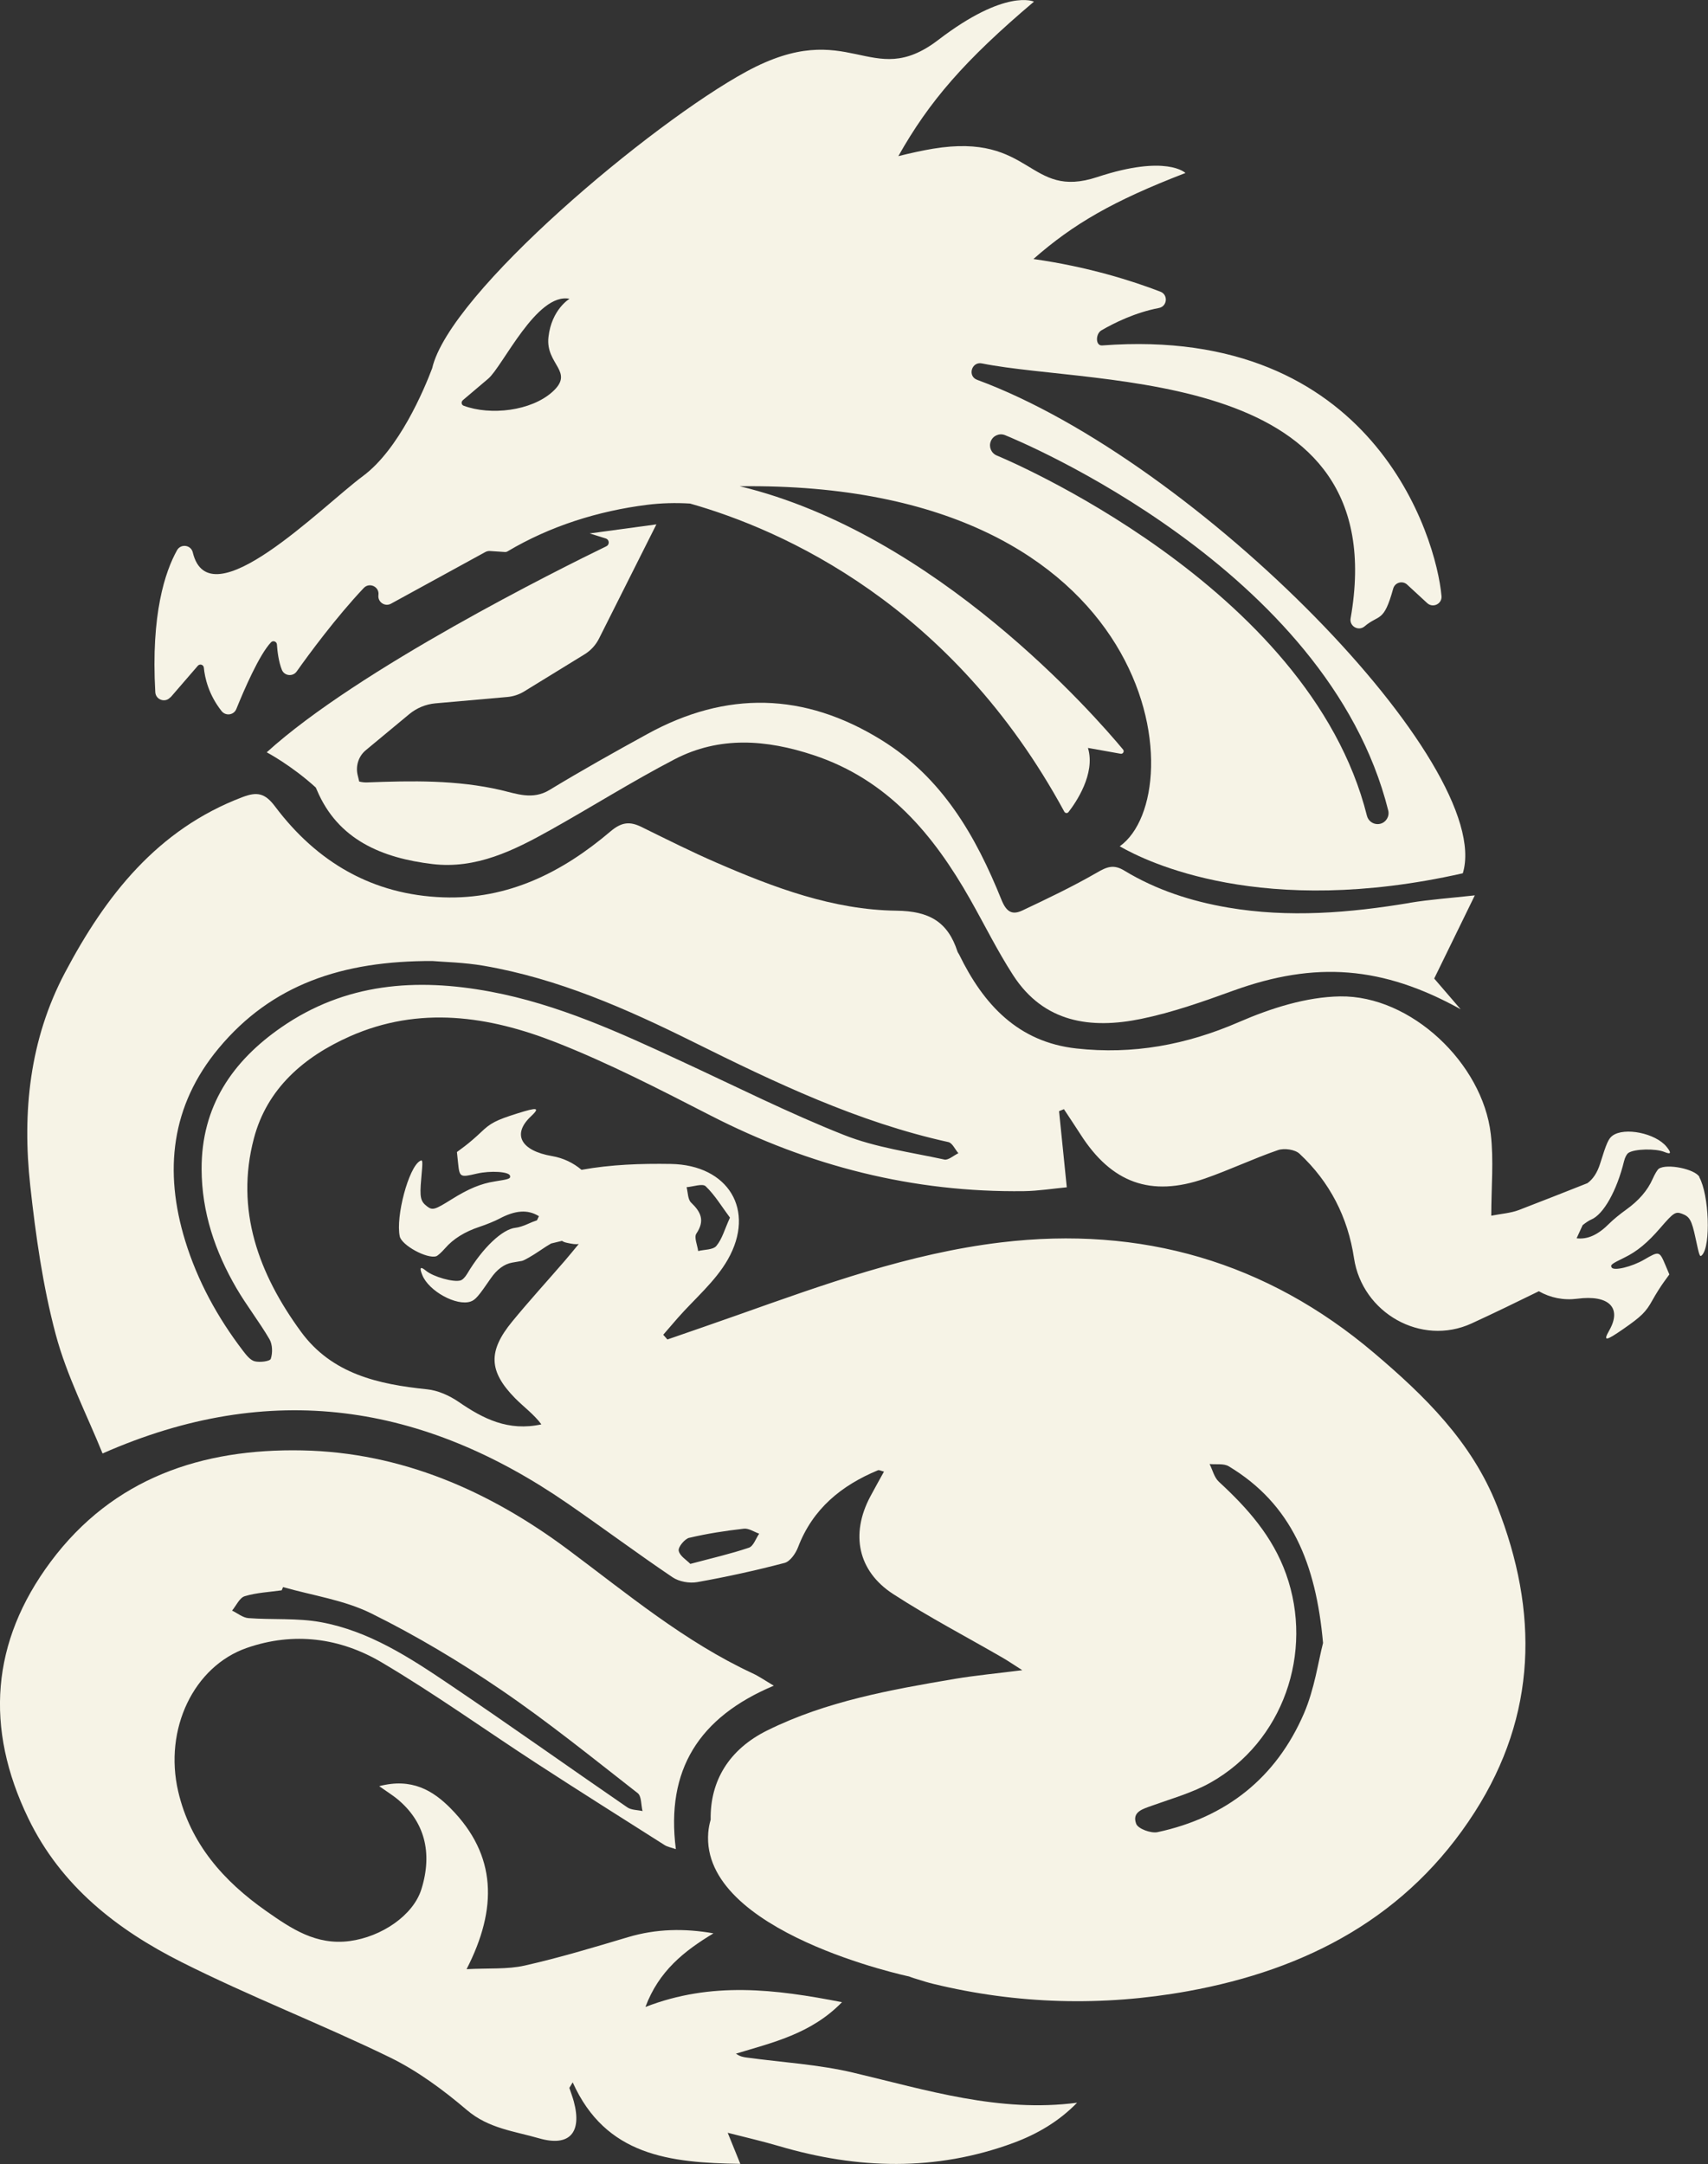 <?xml version="1.0" encoding="UTF-8"?> <svg xmlns="http://www.w3.org/2000/svg" width="551" height="698" viewBox="0 0 551 698" fill="none"><rect x="0" y="0" width="551" height="698" fill="#333333" stroke="none"/><g clip-path="url(#clip0_301_1409)"><path d="M275.199 668.531C264.024 665.891 252.371 665.235 240.93 663.676C239.851 663.534 238.772 663.375 237.411 662.418C249.364 658.785 261.654 656.039 271.627 645.814C250.09 641.614 229.595 639.063 208.216 647.356C212.531 635.784 220.683 629.316 230.161 623.61C220.789 621.962 211.718 622.122 202.611 624.833C191.577 628.129 180.525 631.461 169.296 633.995C163.655 635.27 157.643 634.792 150.517 635.164C160.561 615.601 160.278 598.412 145.407 583.332C139.66 577.502 132.799 573.391 122.33 576.138C124.93 577.981 126.574 578.991 128.06 580.196C136.936 587.443 139.642 597.526 135.946 609.363C133.294 617.869 123.038 624.727 112.835 626.091C101.977 627.544 93.967 622.087 85.921 616.451C72.146 606.794 61.413 594.726 57.487 577.839C52.801 557.709 62.527 537.472 79.644 531.536C94.798 526.273 109.722 528.293 123.108 536.197C140.243 546.333 156.494 557.992 173.204 568.855C186.873 577.733 200.666 586.416 214.423 595.152C215.36 595.737 216.545 595.931 218.03 596.445C214.759 570.928 225.422 553.899 249.63 543.728C246.977 542.168 244.979 540.768 242.822 539.758C220.86 529.551 202.434 514.135 183.195 499.799C157.82 480.892 129.492 468.47 97.468 467.832C65.232 467.194 36.515 476.692 16.357 503.733C-2.918 529.605 -4.951 557.39 9.124 586.504C19.699 608.389 37.771 622.423 58.548 632.878C80.493 643.936 103.533 652.813 125.637 663.552C134.638 667.929 143.002 674.113 150.658 680.634C157.608 686.553 165.936 687.421 173.911 689.725C183.708 692.542 187.828 687.917 185.105 677.817C184.698 676.346 184.15 674.911 183.672 673.457C184.026 672.855 184.397 672.27 184.751 671.668C195.414 695.395 216.085 697.61 238.825 697.965C237.446 694.562 236.244 691.585 234.758 687.935C240.346 689.37 245.916 690.646 251.398 692.259C276.685 699.701 301.865 700.445 326.904 691.213C334.614 688.36 341.599 684.267 347.469 678.242C322.342 681.538 298.93 674.149 275.199 668.531ZM78.954 514.861C82.774 513.71 86.876 513.532 90.872 512.965C91.014 512.611 91.173 512.274 91.314 511.92C100.846 514.649 111.013 516.084 119.766 520.408C134.266 527.584 148.289 535.966 161.675 545.092C176.865 555.441 191.205 567.065 205.723 578.388C206.979 579.363 206.784 582.198 207.279 584.165C205.635 583.793 203.672 583.864 202.381 582.978C183.248 569.83 164.345 556.38 145.106 543.391C132.25 534.708 119.112 526.096 103.533 523.243C95.912 521.843 87.937 522.517 80.139 521.932C78.335 521.79 76.62 520.355 74.869 519.504C76.213 517.892 77.274 515.375 78.954 514.861Z" fill="#F6F3E6"></path><path d="M548.241 379.638C546.809 377.069 537.738 375.226 535.121 376.98C534.714 377.246 533.812 378.734 533.14 380.276C531.513 383.98 528.649 387.293 524.546 390.217C522.707 391.528 520.32 393.478 519.259 394.559C515.599 398.262 512.221 399.857 508.614 399.414C509.25 397.996 509.905 396.579 510.559 395.179C511.514 394.417 512.628 393.655 513.3 393.389C517.278 391.741 521.575 384.104 523.91 374.57C524.228 373.294 524.758 372.266 525.324 371.877C527.252 370.565 534.06 370.388 536.942 371.575C539.081 372.461 539.294 371.93 537.614 369.874C534.077 365.515 524.033 363.477 520.178 366.33C518.888 367.287 518.269 368.705 516.182 375.385C515.298 378.22 513.901 380.347 512.097 381.64C504.759 384.547 497.421 387.435 490.064 390.27C487.288 391.333 484.176 391.511 481.082 392.131C481.082 382.916 481.913 374.251 480.922 365.781C478.27 342.993 455.194 321.055 432.33 321.392C421.366 321.551 409.908 325.237 399.687 329.667C382.711 337.039 365.453 340.211 347.257 338.19C328.442 336.117 317.285 324.032 309.451 307.942C309.274 307.588 309.009 307.286 308.885 306.932C305.773 297.345 299.796 293.872 289.222 293.748C268.763 293.5 249.63 286.288 230.992 278.19C223.035 274.734 215.272 270.836 207.491 267.008C207.332 266.937 207.191 266.867 207.031 266.778C203.247 264.917 200.595 265.077 196.917 268.196C181.444 281.344 163.938 290.186 143.002 289.442C120.208 288.645 102.26 278.119 88.75 260.151C85.497 255.809 82.95 255.313 78.247 257.103C50.767 267.522 34.092 288.875 20.954 313.737C9.531 335.338 7.144 358.693 9.761 382.491C11.529 398.581 13.81 414.795 17.966 430.389C21.538 443.785 28.063 456.402 33.084 468.824C87.371 444.849 136.547 452.84 183.071 484.932C194.441 492.764 205.511 501.022 216.952 508.748C219.038 510.165 222.38 510.768 224.891 510.325C234.369 508.641 243.794 506.568 253.113 504.123C254.899 503.644 256.685 501.075 257.446 499.073C262.167 486.686 271.397 479.155 283.21 474.246C283.616 474.069 284.271 474.459 285.172 474.672C283.616 477.507 282.113 480.147 280.699 482.823C274.35 494.855 276.72 506.763 288.143 514.17C299.566 521.577 311.679 527.903 323.474 534.726C325.1 535.665 326.656 536.728 329.786 538.73C321.405 539.794 314.667 540.414 308.001 541.53C287.294 545.039 266.552 548.742 247.561 558.134C235.147 564.265 229.047 574.472 229.259 586.947C228.87 588.276 228.605 589.658 228.481 591.094C225.917 623.309 293.289 637.521 293.289 637.521C293.289 637.521 294.314 637.946 296.03 638.442C297.692 638.974 299.354 639.488 301.034 639.895C328.213 646.505 355.71 647.231 383.171 642.27C421.578 635.323 454.203 618.206 475.777 584.449C495.794 553.137 496.448 520.018 482.956 485.765C474.769 464.961 459.402 450.076 443.222 436.361C408.599 407.016 368.176 395.321 322.925 400.743C293.395 404.287 265.721 414.334 237.959 424.169C230.426 426.845 222.858 429.432 215.307 432.055C214.865 431.541 214.405 431.045 213.963 430.531C215.484 428.776 216.987 427.004 218.525 425.25C224.025 418.977 230.727 413.395 234.776 406.289C243.9 390.288 234.917 375.757 216.439 375.438C206.731 375.279 197.076 375.616 187.598 377.334C184.945 375.084 181.727 373.525 178.102 372.904C168.005 371.168 165.141 365.869 171.241 360.128C174.3 357.24 173.487 357.063 166.803 359.171C160.013 361.315 158.209 362.255 155.114 365.249C153.611 366.685 151.277 368.705 149.898 369.732L147.405 371.593L147.741 374.818C148.253 379.798 148.306 379.833 153.824 378.557C158.28 377.529 164.274 377.919 164.539 379.248C164.734 380.187 164.274 380.347 159.641 381.073C155.167 381.765 151.136 383.43 145.654 386.868C140.243 390.253 139.518 390.465 137.767 389.118C135.646 387.506 135.363 386.212 135.875 380.365C136.424 374.216 136.406 373.95 135.451 374.499C131.826 376.59 127.6 392.414 128.961 398.794C129.58 401.664 137.697 406.112 140.721 405.208C141.198 405.067 142.471 403.915 143.567 402.657C146.202 399.609 149.933 397.287 154.708 395.71C156.865 395.002 159.712 393.832 161.038 393.123C166.202 390.359 170.233 390.04 173.858 392.29C173.646 392.733 173.434 393.176 173.222 393.619C172.285 393.938 171.294 394.31 170.233 394.807C168.978 395.391 167.245 395.941 166.378 396.012C162.099 396.419 155.733 402.444 150.711 410.861C150.039 411.995 149.226 412.81 148.572 413.005C146.344 413.696 139.783 411.853 137.378 409.851C135.592 408.38 135.239 408.823 136.229 411.269C138.316 416.478 147.316 421.387 151.843 419.81C153.364 419.278 154.372 418.109 158.315 412.35C160.296 409.461 162.683 407.707 165.211 407.264C166.272 407.087 167.687 406.839 168.377 406.715C169.066 406.591 171.683 405.084 174.194 403.383C175.662 402.373 176.794 401.664 177.784 401.097C178.969 400.832 180.136 400.548 181.303 400.247C181.78 400.583 182.258 400.743 183 400.902C184.68 401.257 185.777 401.434 186.714 401.239C185.052 403.259 183.655 404.978 182.222 406.644C176.564 413.2 170.711 419.597 165.229 426.278C157.378 435.847 157.643 442.315 166.149 450.98C168.925 453.797 172.196 456.136 174.654 459.432C163.991 461.754 155.892 457.643 147.988 452.202C145.017 450.165 141.304 448.481 137.785 448.127C122.047 446.514 107.07 443.183 97.097 429.556C83.481 410.95 75.789 390.27 81.925 367.128C86.151 351.162 97.963 340.902 112.852 334.292C135.274 324.351 157.678 327.718 179.287 336.188C196.386 342.904 212.849 351.41 229.224 359.809C261.035 376.13 294.597 384.688 330.37 384.21C335.056 384.139 339.742 383.377 344.145 382.97C343.243 374.039 342.447 366.224 341.652 358.409C342.182 358.197 342.695 357.984 343.225 357.771C344.994 360.465 346.815 363.158 348.548 365.869C358.556 381.552 371.253 386.212 388.671 380.152C396.646 377.388 404.302 373.72 412.277 370.973C414.275 370.282 417.759 370.76 419.227 372.142C428.988 381.233 434.823 392.645 436.803 405.829C439.474 423.513 458.483 434.323 474.698 426.898C482.001 423.549 489.216 420.023 496.43 416.496C500.126 418.605 504.405 419.491 508.844 418.906C519.011 417.577 523.291 421.812 519.171 429.078C517.102 432.728 517.933 432.657 523.68 428.67C529.533 424.612 530.983 423.177 533.052 419.42C534.06 417.595 535.704 414.972 536.712 413.59L538.533 411.074L537.278 408.097C535.333 403.49 535.262 403.472 530.364 406.325C526.403 408.628 520.567 410.028 519.913 408.823C519.453 407.991 519.842 407.689 524.051 405.634C528.118 403.649 531.496 400.867 535.704 395.976C539.877 391.139 540.514 390.731 542.583 391.493C545.094 392.414 545.73 393.548 546.968 399.308C548.259 405.35 548.347 405.598 549.108 404.801C551.955 401.718 551.353 385.362 548.171 379.674L548.241 379.638ZM396.38 472.953C416.68 485.144 424.531 504.353 426.813 529.959C425.292 535.789 424.089 544.738 420.641 552.712C411.658 573.48 395.514 586.238 373.41 590.97C371.306 591.413 367.133 589.889 366.531 588.276C365.064 584.36 368.795 583.456 371.783 582.375C378.061 580.107 384.639 578.282 390.421 575.039C413.922 561.873 423.913 533.007 414.894 507.738C410.509 495.475 402.41 486.438 393.197 477.932C391.712 476.568 391.181 474.158 390.209 472.226C392.278 472.439 394.753 471.978 396.38 472.953ZM222.38 496.025C228.163 494.66 234.069 493.756 239.975 493.083C241.531 492.906 243.264 494.111 244.908 494.696C243.83 496.255 243.052 498.736 241.602 499.214C235.802 501.181 229.807 502.546 222.699 504.442C221.514 503.201 219.268 501.89 218.95 500.189C218.72 499.002 220.895 496.361 222.38 496.007V496.025ZM227.65 382.633C230.674 385.539 232.884 389.278 235.483 392.751C233.75 396.561 232.955 399.662 231.098 401.877C230.019 403.171 227.243 403.029 225.227 403.525C224.98 401.611 223.848 399.095 224.644 397.908C227.455 393.726 226.147 390.961 222.946 387.896C221.867 386.868 221.938 384.618 221.496 382.934C223.6 382.775 226.624 381.658 227.65 382.633ZM304.606 374.003C293.731 371.646 282.449 370.14 272.193 366.064C254.404 359.012 237.252 350.364 219.852 342.319C199.958 333.087 180.1 323.961 158.262 319.868C134.213 315.367 111.385 317.103 90.784 331.35C74.94 342.302 64.967 356.885 65.038 377.104C65.091 391.05 69.388 403.684 76.284 415.522C79.573 421.157 83.64 426.331 86.929 431.966C87.919 433.667 87.99 436.414 87.353 438.292C87.07 439.107 83.799 439.515 82.155 439.089C80.705 438.717 79.431 437.052 78.406 435.723C70.166 424.949 63.711 413.147 59.733 400.194C52.854 377.777 55.117 356.673 70.519 338.155C87.672 317.529 110.483 309.891 139.483 309.98C143.072 310.299 149.668 310.405 156.105 311.522C180.047 315.65 202.063 325.361 223.618 336.064C250.142 349.23 276.773 361.971 305.95 368.386C307.223 368.669 308.107 370.743 309.168 371.983C307.63 372.709 305.914 374.304 304.606 374.021V374.003Z" fill="#F6F3E6"></path><path d="M454.787 291.232C435.3 294.475 415.796 296.087 396.15 292.738C384.303 290.718 372.968 287.05 362.659 280.795C359.246 278.721 357.071 279.607 353.888 281.45C346.125 285.933 337.991 289.814 329.857 293.659C326.586 295.201 324.694 294.244 323.085 290.257C314.791 269.649 303.987 250.83 284.288 238.656C259.426 223.292 234.316 222.761 208.835 236.76C198.208 242.59 187.616 248.526 177.253 254.817C171.825 258.113 166.573 256.004 161.622 254.852C147.299 251.538 132.905 251.822 118.44 252.371C117.591 252.407 116.725 252.3 115.876 252.088C115.735 251.485 115.611 250.883 115.434 250.245C114.621 247.215 115.593 243.99 117.998 241.987L132.056 230.327C134.443 228.36 137.361 227.155 140.438 226.872L163.691 224.816C165.6 224.639 167.439 224.037 169.066 223.044L188.535 211.083C190.569 209.843 192.213 208.053 193.274 205.909L211.753 169.139L190.233 172.063L195.432 173.694C196.599 174.066 196.722 175.66 195.626 176.192C180.737 183.422 115.611 215.779 86.045 242.661C86.045 242.661 93.967 246.825 101.871 254.019C101.977 254.25 102.083 254.48 102.189 254.728C108.98 270.942 123.356 276.772 139.518 278.704C153.594 280.387 165.795 274.309 177.607 267.699C190.993 260.204 204.008 251.999 217.588 244.929C232.124 237.362 247.26 238.532 262.485 243.582C286.357 251.485 301.105 269.152 312.952 290.045C317.585 298.214 321.741 306.684 326.833 314.552C336.771 329.915 351.925 331.971 368.088 328.657C378.202 326.584 388.087 323.075 397.83 319.549C424.319 309.962 446.034 311.592 471.197 325.538C468.421 322.313 465.644 319.088 462.674 315.633C466.67 307.464 470.843 298.922 475.777 288.804C467.802 289.69 461.224 290.133 454.752 291.214L454.787 291.232Z" fill="#F6F3E6"></path><path d="M55.029 224.923L63.818 214.752C64.454 214.007 65.674 214.379 65.763 215.372C66.063 218.544 67.248 224.002 71.474 229.353C72.801 231.036 75.418 230.682 76.231 228.715C78.724 222.549 83.658 211.119 87.442 207.167C88.096 206.476 89.281 206.937 89.334 207.876C89.476 210.003 89.865 213.387 90.926 216.045C91.739 218.048 94.462 218.349 95.718 216.577C99.59 211.119 108.361 199.176 117.344 189.66C119.183 187.711 122.454 189.27 122.083 191.928C121.782 194.178 124.152 195.809 126.132 194.728L156.547 178.071C157.007 177.823 157.537 177.699 158.05 177.734L162.86 178.053C163.178 178.071 163.514 178 163.779 177.823C177.448 169.689 193.044 164.798 208.765 162.831C213.238 162.264 217.924 162.14 222.61 162.424C252.459 170.894 307.117 195.011 343.349 261.817C343.632 262.33 344.34 262.401 344.693 261.941C346.992 258.981 353.499 249.625 350.971 241.243L361.51 243.122C362.27 243.263 362.801 242.377 362.305 241.775C353.252 230.877 302.024 172.081 238.649 156.842C374.666 155.141 385.258 255.88 361.227 272.98C370.033 278.048 407.273 296.282 471.904 281.681C482.39 247.056 386.337 148.708 315.234 122.518C312.033 121.348 313.43 116.546 316.754 117.219C354.189 124.733 450.03 118.07 435.707 199.459C435.265 201.993 438.236 203.694 440.199 202.046C444.973 198.006 446.37 201.001 449.447 189.855C449.995 187.87 452.453 187.179 453.956 188.579L460.41 194.533C462.267 196.234 465.255 194.781 465.026 192.265C463.363 173.286 442.94 104.78 355.568 111.425C353.34 111.602 353.393 107.668 355.321 106.552C359.494 104.124 366.266 100.793 373.87 99.34C376.576 98.826 376.912 95.051 374.33 94.077C365.259 90.586 351.024 86.049 333.376 83.551C346.285 72.21 359.14 64.767 382.429 55.801C382.429 55.801 376.363 49.723 353.977 57.112C331.59 64.502 333.146 42.67 300.999 47.969C297.71 48.518 293.926 49.333 289.805 50.361C299.761 32.694 311.131 19.51 333.553 0.532C333.553 0.532 324.535 -3.845 302.679 12.883C280.823 29.611 274.191 4.926 240.771 23.09C210.162 39.729 145 94.378 139.412 118.814C136.795 125.707 128.749 144.916 117.079 153.564C103.799 163.416 67.513 200.451 62.191 178.177C61.607 175.732 58.318 175.306 57.098 177.504C53.296 184.326 48.663 198.024 50.096 223.257C50.237 225.738 53.314 226.801 54.941 224.923H55.029ZM319.637 142.311C320.362 140.504 322.43 139.618 324.234 140.362C328.478 142.081 428.28 183.316 447.838 261.409C448.315 263.305 447.166 265.237 445.274 265.715C444.991 265.786 444.69 265.821 444.407 265.821C442.816 265.821 441.384 264.74 440.977 263.146C422.304 188.561 322.59 147.344 321.582 146.936C319.778 146.192 318.894 144.136 319.637 142.329V142.311ZM149.262 129.127C150.994 127.657 154.266 124.875 157.484 122.163C162.17 118.212 173.134 94.254 183.726 96.38C183.726 96.38 177.943 99.783 176.935 108.714C175.927 117.645 185.512 119.807 178.226 126.381C171.348 132.583 158.244 134.089 149.562 130.864C148.855 130.598 148.696 129.641 149.279 129.145L149.262 129.127Z" fill="#F6F3E6"></path></g><defs><clipPath id="clip0_301_1409"><rect width="551" height="698" fill="white"></rect></clipPath></defs></svg> 